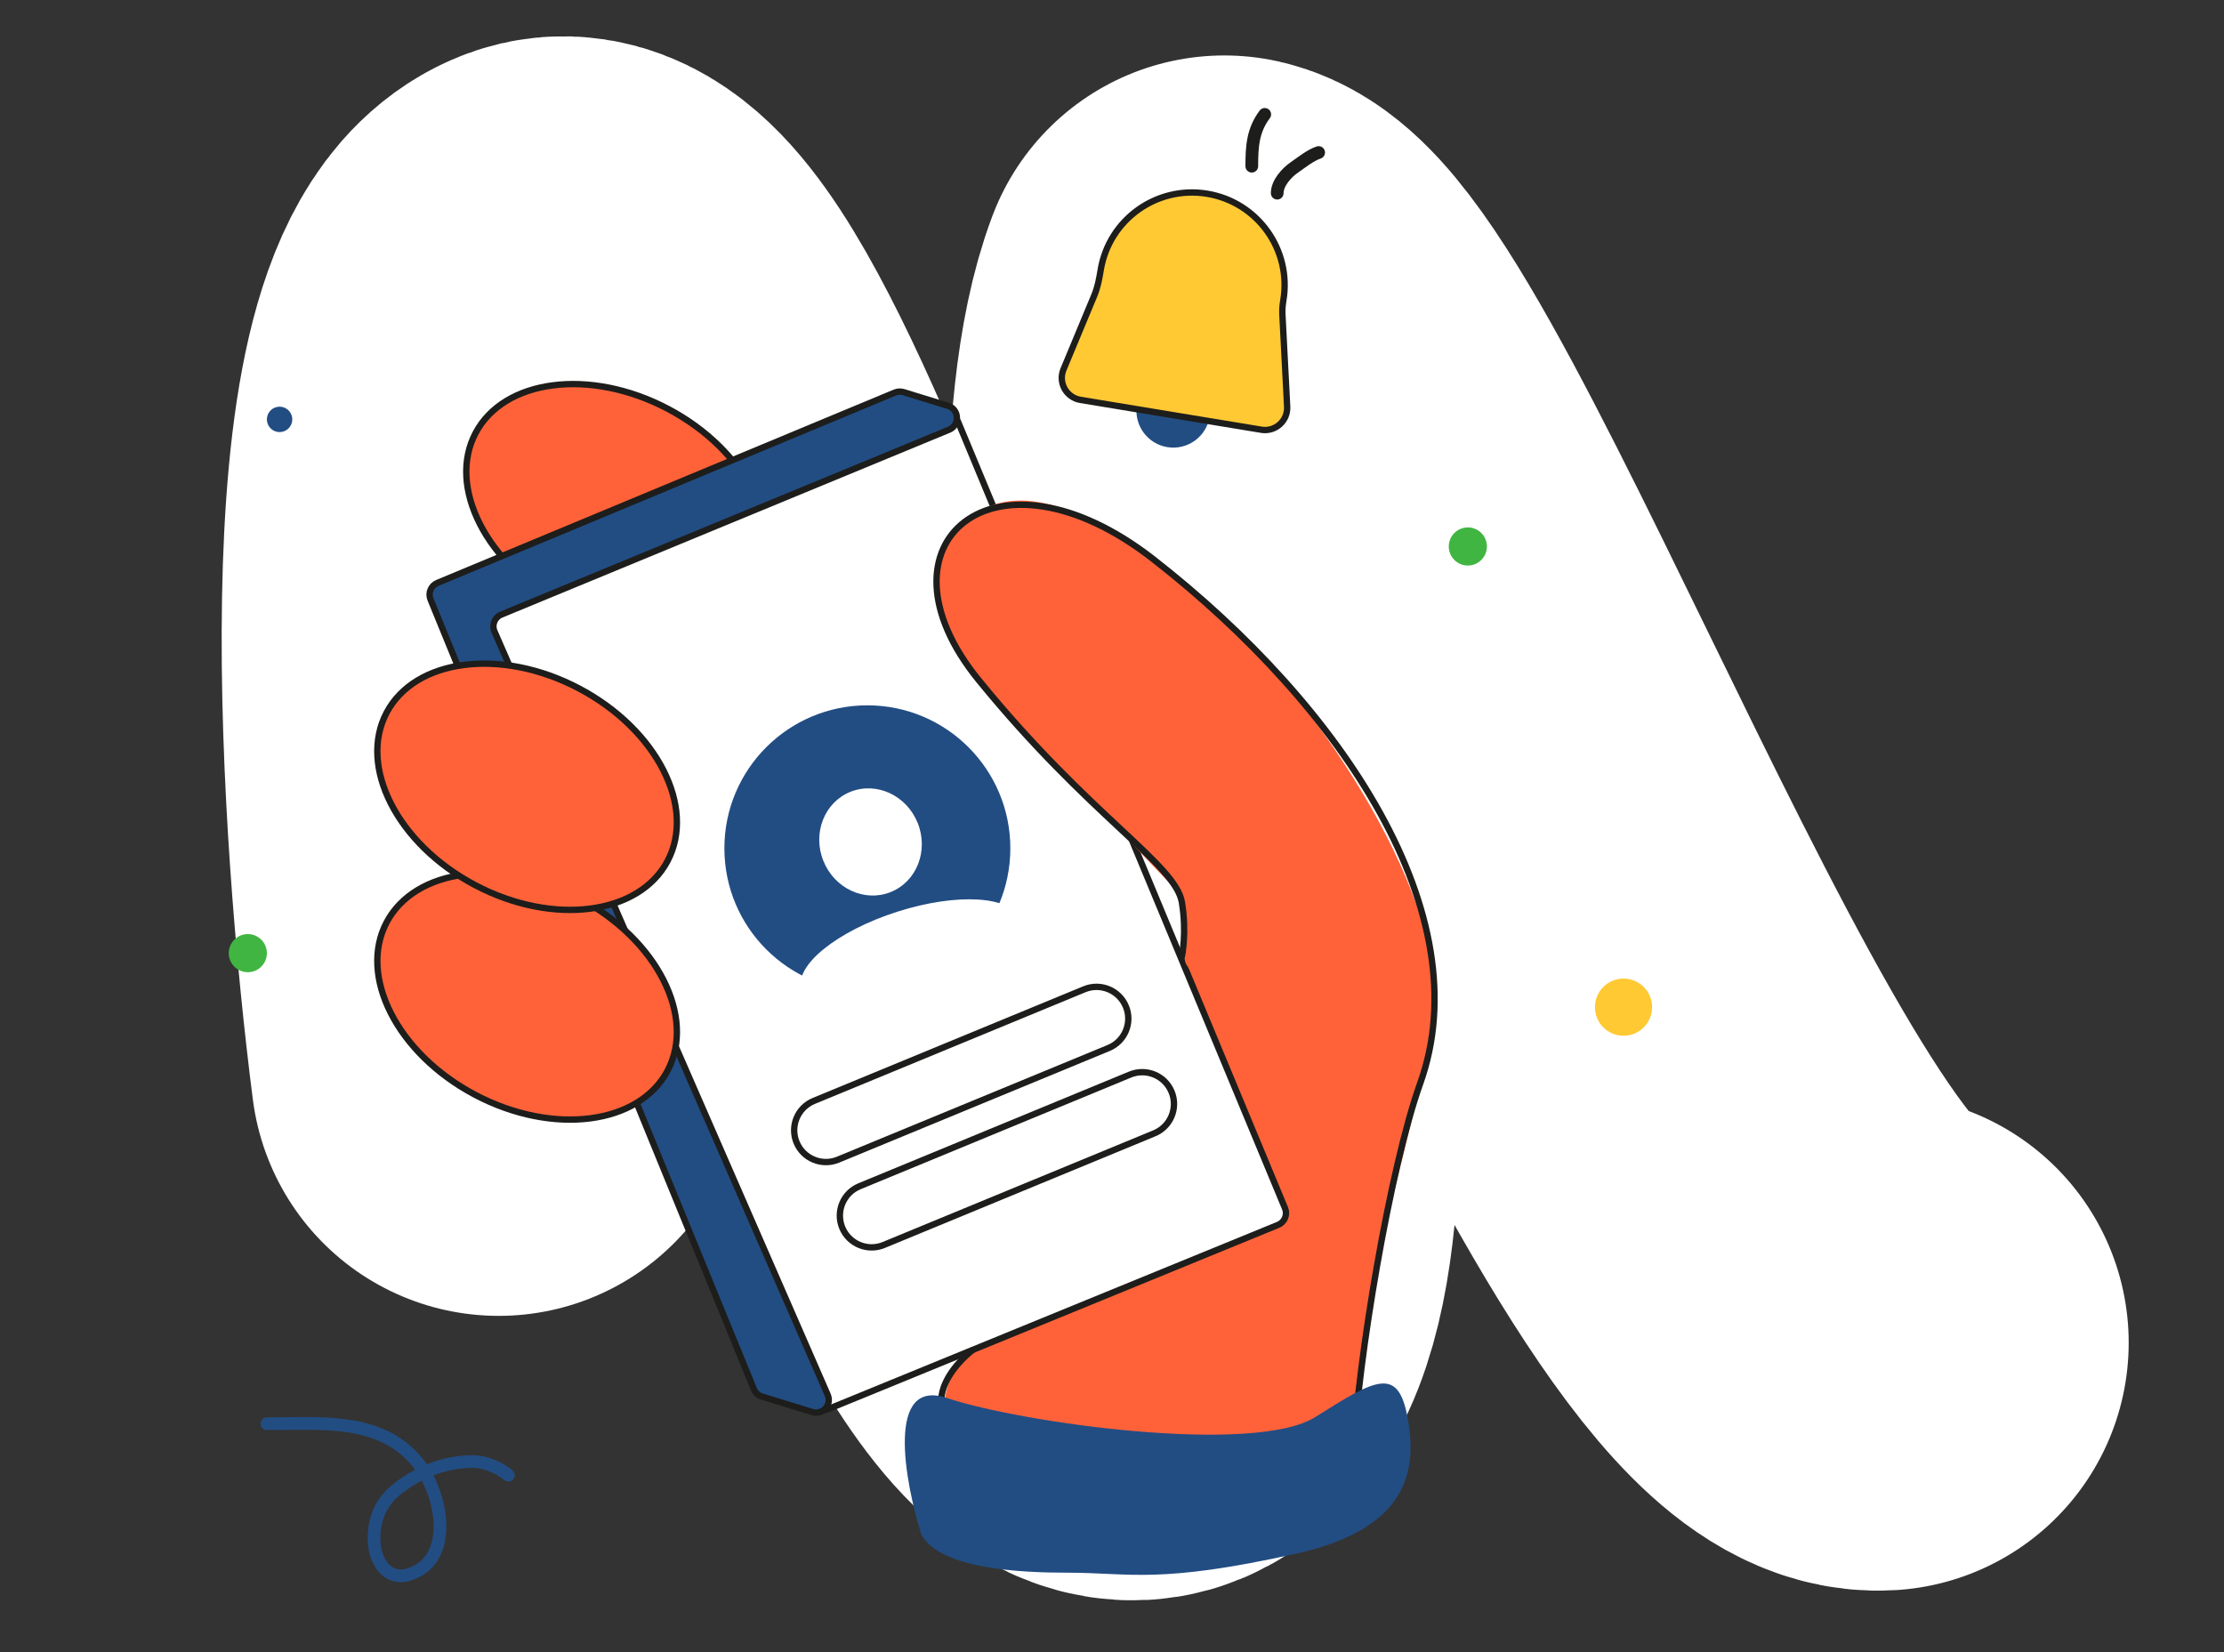 <svg width="175" height="130" viewBox="0 0 175 130" fill="none" xmlns="http://www.w3.org/2000/svg">
<rect x="0" y="0" width="175" height="130" fill="#333333" stroke="none"/>
<g clip-path="url(#clip0_48_360)">
<path d="M39.239 84.041C36.781 64.963 34.2 25.944 43.55 22.496C55.236 18.186 78.397 116.014 91.123 105.656C101.304 97.37 89.346 42.456 96.337 23.863C105.993 26.059 134.199 106.565 148 105.656" stroke="white" stroke-width="39" stroke-linecap="round" stroke-linejoin="round"/>
<path d="M89.458 31.864C89.336 32.623 89.522 33.4 89.973 34.023C90.424 34.646 91.105 35.064 91.864 35.185C92.624 35.307 93.4 35.122 94.023 34.67C94.646 34.219 95.064 33.539 95.186 32.779L92.322 32.322L89.458 31.864Z" fill="#224D83"/>
<path d="M59.532 45.742C58.42 47.849 56.193 49.141 53.448 49.497C50.705 49.854 47.467 49.27 44.393 47.649C41.319 46.027 39.01 43.684 37.756 41.218C36.501 38.751 36.309 36.184 37.421 34.077C38.532 31.97 40.76 30.678 43.504 30.322C46.248 29.965 49.486 30.549 52.559 32.171C55.633 33.792 57.942 36.135 59.197 38.601C60.452 41.068 60.644 43.635 59.532 45.742Z" fill="#FF6239" stroke="#1D1D1B" stroke-width="0.5"/>
<path d="M94.372 73.228L75.128 107.522C75.044 107.672 75.001 107.84 74.952 108.004C74.611 109.165 72.693 112.431 77.75 114.5C80.295 115.541 84.5 117.25 92.75 117.25C98.781 117.25 103.879 115.719 106.176 114.756C106.531 114.607 106.75 114.255 106.75 113.87V109.5C106.75 107 112 83.25 112.75 77.5C113.5 71.75 102 55.75 91.25 48.75C80.5 41.75 77.75 39.5 75 43C72.827 45.765 75.84 51.685 77.681 54.4C77.728 54.468 77.781 54.528 77.843 54.582L94.161 68.951C94.376 69.141 94.5 69.415 94.5 69.702V72.739C94.5 72.91 94.456 73.079 94.372 73.228Z" fill="#FF6239"/>
<path d="M74.064 32.664L38.65 48.351C38.15 48.573 37.921 49.153 38.134 49.656L63.864 110.341C64.078 110.845 64.657 111.083 65.164 110.876L100.569 96.381C101.082 96.171 101.327 95.584 101.114 95.072L75.392 33.195C75.177 32.677 74.577 32.437 74.064 32.664Z" fill="white" stroke="#1D1D1B" stroke-width="0.5" stroke-linecap="round" stroke-linejoin="round"/>
<path d="M71.095 30.856L74.591 31.932C75.487 32.208 75.545 33.454 74.678 33.812L39.443 48.361C38.925 48.574 38.684 49.172 38.908 49.685L65.128 109.754C65.47 110.537 64.735 111.361 63.918 111.109L59.952 109.889C59.666 109.801 59.434 109.589 59.321 109.312L33.877 47.17C33.668 46.661 33.91 46.079 34.418 45.868L70.416 30.889C70.632 30.799 70.872 30.788 71.095 30.856Z" fill="#224D83" stroke="#1D1D1B" stroke-width="0.5" stroke-linecap="round" stroke-linejoin="round"/>
<path d="M52.532 84.242C51.42 86.349 49.193 87.641 46.448 87.997C43.705 88.354 40.467 87.77 37.393 86.149C34.319 84.527 32.01 82.184 30.756 79.718C29.501 77.251 29.309 74.684 30.421 72.577C31.532 70.47 33.76 69.178 36.504 68.822C39.248 68.466 42.486 69.049 45.559 70.671C48.633 72.292 50.942 74.635 52.197 77.101C53.452 79.568 53.644 82.135 52.532 84.242Z" fill="#FF6239" stroke="#1D1D1B" stroke-width="0.5"/>
<path d="M52.532 67.742C51.42 69.849 49.193 71.141 46.448 71.497C43.705 71.854 40.467 71.27 37.393 69.649C34.319 68.027 32.01 65.684 30.756 63.218C29.501 60.751 29.309 58.184 30.421 56.077C31.532 53.97 33.76 52.678 36.504 52.322C39.248 51.965 42.486 52.549 45.559 54.171C48.633 55.792 50.942 58.135 52.197 60.601C53.452 63.068 53.644 65.635 52.532 67.742Z" fill="#FF6239" stroke="#1D1D1B" stroke-width="0.5"/>
<path d="M93.395 75.963L98.328 83.246C98.44 83.412 98.504 83.603 98.546 83.799C98.953 85.663 101.953 94.25 104 94.25C106.75 94.25 84.5 117.25 92.75 117.25C98.781 117.25 103.879 115.719 106.176 114.756C106.531 114.607 106.75 114.255 106.75 113.87V109.5C106.75 108.269 107.773 102.19 109.25 95.5C112.25 83.75 112.75 81.054 112.75 77.5C112.75 69.216 102.918 53.322 92.75 45.5C83 38 78.976 38.469 75.5 41.25C71.75 44.25 74.5 51.25 77.75 54.5L92.51 69.998C92.665 70.161 92.761 70.372 92.781 70.597L93.227 75.493C93.242 75.662 93.3 75.823 93.395 75.963Z" fill="#FF6239"/>
<path d="M93 75.25C93 75.25 93.4 73.4 93 71C92.5 68 85.75 64.25 77 53.5C68.25 42.75 78.25 34.25 90.75 44C105.65 55.622 116.5 72 111.75 85.25C109.364 91.906 106.833 107.167 106.5 114.25C102.25 115.917 91.25 118.55 81.25 115.75C71.25 112.95 73.75 108.5 76.5 106.25" stroke="#1D1D1B" stroke-width="0.5" stroke-linecap="round" stroke-linejoin="round"/>
<circle cx="68.25" cy="66.75" r="11.25" fill="#224D83"/>
<path d="M100.985 23.618C100.927 23.971 100.886 24.34 100.906 24.714L101.283 31.997C101.341 33.113 100.353 33.996 99.251 33.814L85.015 31.465C83.902 31.281 83.251 30.107 83.684 29.065L86.106 23.248C86.376 22.599 86.501 21.907 86.61 21.245C87.265 17.276 91.014 14.589 94.984 15.244C98.954 15.899 101.64 19.649 100.985 23.618Z" fill="#FFC934" stroke="#1D1D1B" stroke-width="0.5"/>
<path d="M98.5 13.077C98.5 11.545 98.569 10.267 99.519 9" stroke="#1D1D1B" stroke-linecap="round"/>
<path d="M100.5 15.199C100.5 14.412 101.238 13.591 101.854 13.169C102.423 12.779 103.102 12.22 103.761 12" stroke="#1D1D1B" stroke-linecap="round"/>
<path d="M21 112.03C25.176 112.03 30.036 111.473 32.94 115.176C34.812 117.564 35.815 122.794 32.142 123.905C30.522 124.395 29.566 122.905 29.456 121.516C29.312 119.693 29.897 118.206 31.344 117.092C33.085 115.752 35.133 115 37.25 115C37.807 115 39 115.25 40 116.075" stroke="#224D83" stroke-linecap="round"/>
<path d="M62.68 89.892C62.153 88.615 62.761 87.154 64.037 86.627L85.329 77.841C86.605 77.314 88.067 77.922 88.593 79.198C89.12 80.474 88.513 81.936 87.236 82.463L65.945 91.249C64.668 91.776 63.207 91.168 62.68 89.892Z" stroke="#1D1D1B" stroke-width="0.5"/>
<path d="M66.275 96.605C65.749 95.329 66.356 93.867 67.633 93.341L88.924 84.554C90.201 84.028 91.662 84.635 92.189 85.912C92.716 87.188 92.108 88.65 90.832 89.176L69.54 97.963C68.264 98.489 66.802 97.882 66.275 96.605Z" stroke="#1D1D1B" stroke-width="0.5"/>
<ellipse cx="68.5" cy="66.25" rx="4" ry="4.25" transform="rotate(-21.898 68.5 66.25)" fill="white"/>
<ellipse cx="71.639" cy="75.084" rx="9" ry="3.5" transform="rotate(-17.799 71.639 75.084)" fill="white"/>
<path d="M74.5 110C69.7 108.4 71.167 116.5 72.5 120.75C74 123.5 80.456 123.75 84 123.75C89 123.75 91.127 124.666 102 122.25C111 120.25 111.5 115.5 110.75 111.5C110 107.5 108.25 108.5 103.5 111.5C98.75 114.5 80.5 112 74.5 110Z" fill="#224D83"/>
<circle cx="115.5" cy="43" r="1.5" fill="#41B541"/>
<circle cx="19.5" cy="75" r="1.5" fill="#41B541"/>
<circle cx="127.75" cy="79.25" r="2.25" fill="#FFC934"/>
<circle cx="22" cy="33" r="1" fill="#224D83"/>
</g>
<defs>
<clipPath id="clip0_48_360">
<rect width="175" height="130" fill="white"/>
</clipPath>
</defs>
</svg>

